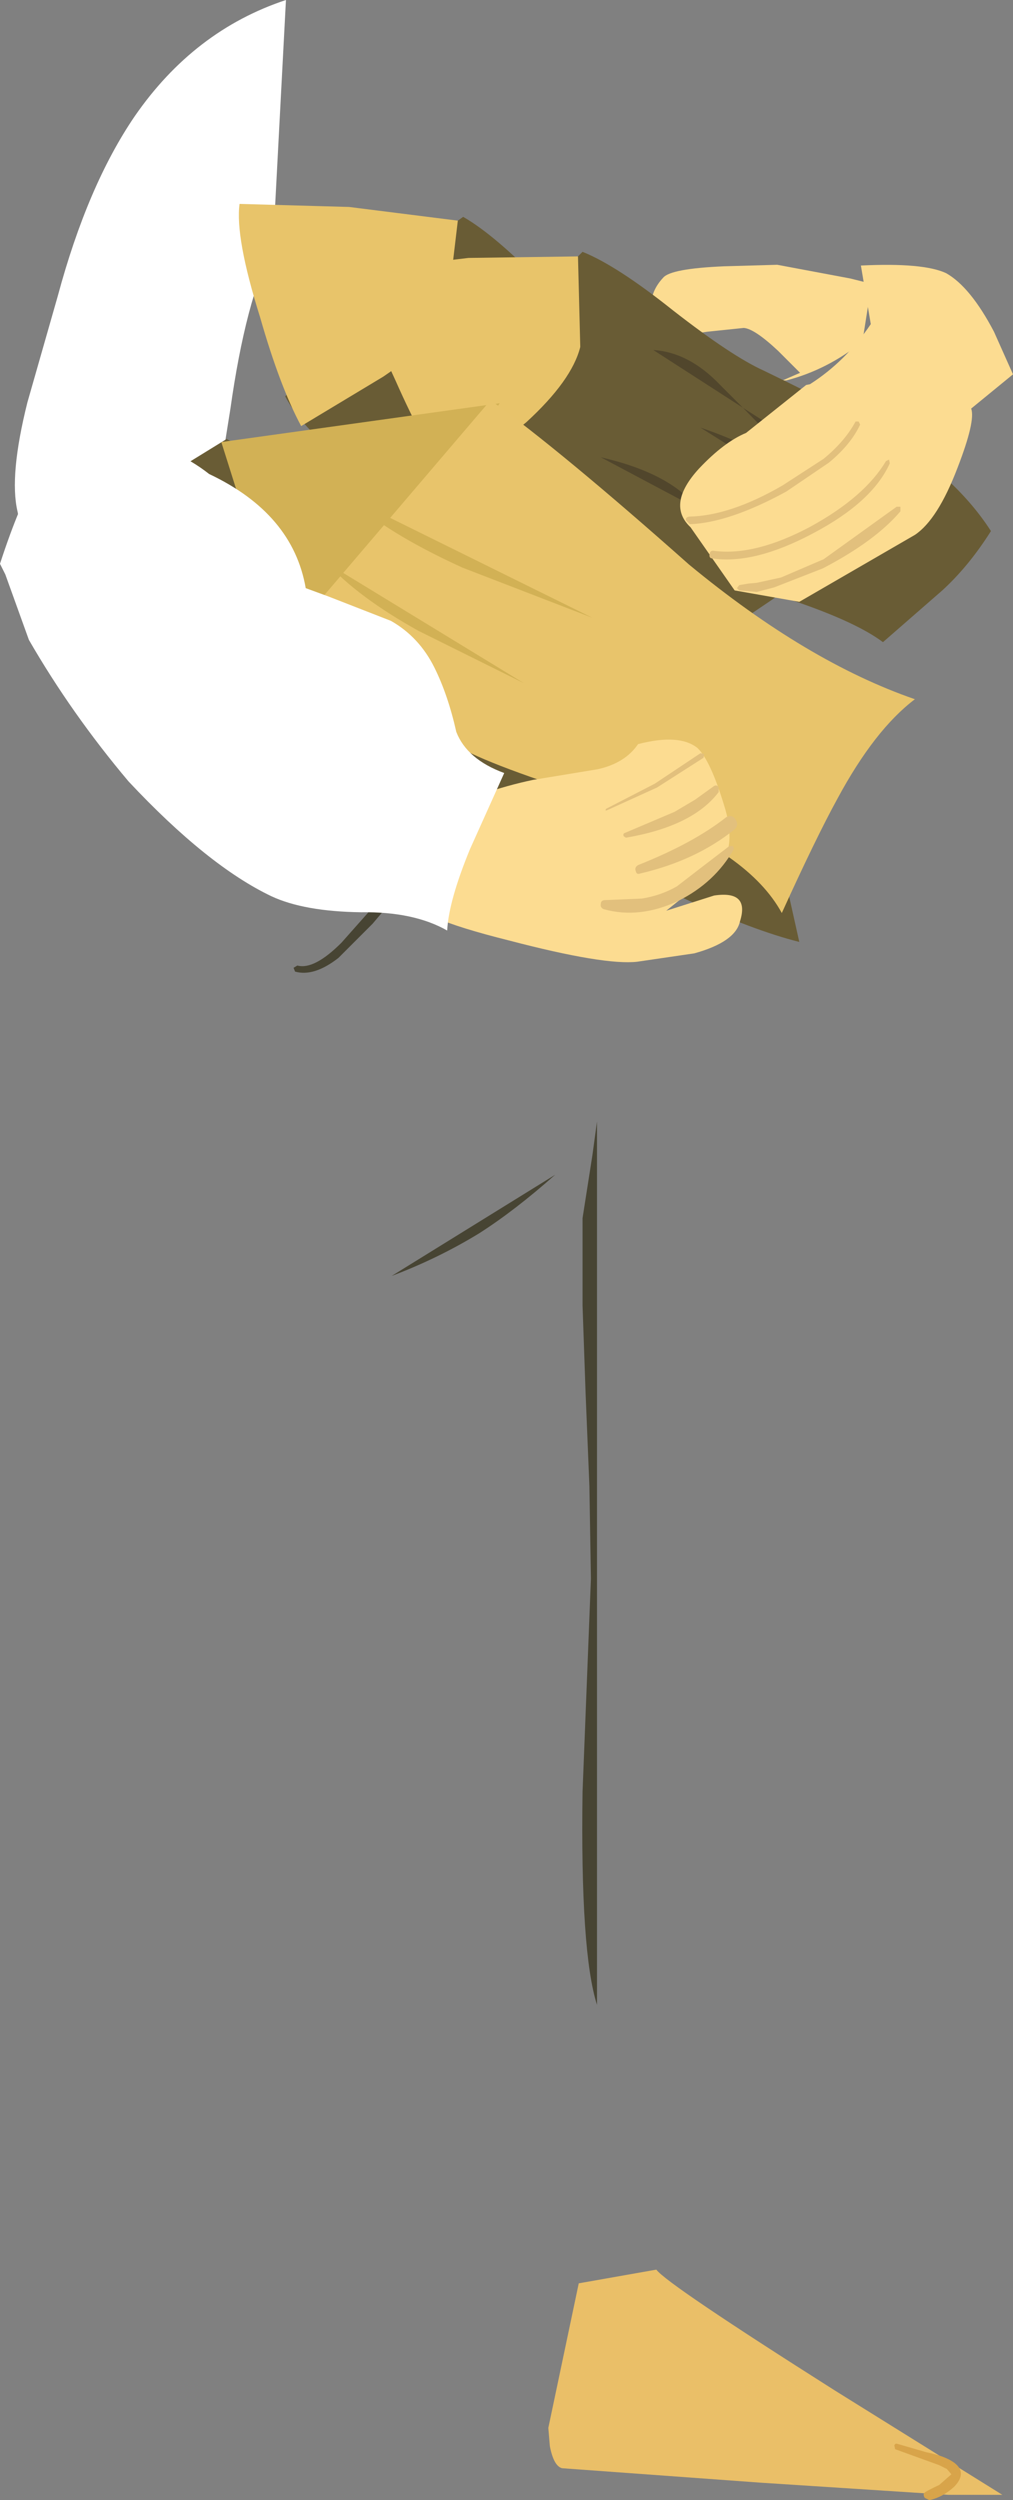 <?xml version="1.0" encoding="UTF-8" standalone="no"?>
<svg xmlns:xlink="http://www.w3.org/1999/xlink" height="164.3px" width="66.6px" xmlns="http://www.w3.org/2000/svg">
  <rect width="100%" height="100%" fill="#808080" stroke="none"/>
  <g transform="matrix(1.0, 0.0, 0.0, 1.0, -111.5, -113.6)">
    <path d="M148.0 190.8 Q145.35 193.15 143.0 194.65 140.3 196.3 137.25 197.45 L148.0 190.8" fill="#474433" fill-rule="evenodd" stroke="none"/>
    <path d="M150.35 217.35 L150.25 211.25 150.0 205.15 149.8 199.4 149.8 193.65 150.45 189.5 150.75 187.3 150.75 245.35 Q149.65 241.9 149.8 231.35 L150.35 217.35" fill="#474433" fill-rule="evenodd" stroke="none"/>
    <path d="M120.35 121.25 Q124.25 115.6 130.3 113.6 L129.45 129.75 Q127.65 133.35 126.65 140.45 L124.8 152.05 123.95 152.05 Q121.7 153.35 117.3 151.3 113.0 149.3 112.65 147.2 112.1 144.85 113.3 140.05 L115.3 133.05 Q117.25 125.8 120.35 121.25" fill="#ffffff" fill-rule="evenodd" stroke="none"/>
    <path d="M143.2 148.35 Q132.8 144.45 130.25 139.65 L135.7 133.3 Q138.8 130.1 141.95 127.85 144.05 129.05 147.3 132.4 150.7 135.95 152.6 137.2 158.3 141.0 160.15 142.5 164.15 145.9 165.9 149.7 164.15 151.7 162.2 153.05 L157.9 155.95 Q154.9 152.85 143.2 148.35" fill="#695c35" fill-rule="evenodd" stroke="none"/>
    <path d="M140.9 134.0 Q140.1 136.05 136.7 138.35 L131.3 141.6 Q129.9 139.0 128.6 134.45 126.95 129.2 127.25 127.0 L134.45 127.2 141.6 128.1 140.9 134.0" fill="#e8c46a" fill-rule="evenodd" stroke="none"/>
    <path d="M150.9 139.4 L145.6 134.85 Q147.9 135.35 149.7 137.65 L150.9 139.4 162.05 148.95 157.2 145.5 Q154.15 143.5 152.65 141.75 L150.9 139.4" fill="#51462c" fill-rule="evenodd" stroke="none"/>
    <path d="M147.95 140.3 Q151.3 141.95 154.1 144.45 156.3 146.25 159.25 149.75 L147.95 140.3" fill="#51462c" fill-rule="evenodd" stroke="none"/>
    <path d="M147.05 145.55 L141.25 141.3 Q145.6 142.95 147.05 145.55" fill="#51462c" fill-rule="evenodd" stroke="none"/>
    <path d="M168.8 132.25 L168.2 136.05 Q165.9 137.9 163.2 138.6 L162.95 138.6 164.1 138.1 162.65 136.65 Q161.1 135.2 160.4 135.15 L158.0 135.4 Q156.2 135.7 155.3 135.4 154.2 135.0 154.3 133.75 154.3 132.7 155.1 131.85 155.6 131.25 159.1 131.1 L162.6 131.0 167.4 131.9 168.8 132.25" fill="#fcdc91" fill-rule="evenodd" stroke="none"/>
    <path d="M153.95 150.4 Q143.1 147.9 139.85 143.6 142.5 139.1 144.4 136.5 147.0 132.9 149.8 130.15 152.05 131.05 155.75 134.0 159.6 137.0 161.7 137.95 167.9 140.95 169.95 142.25 174.4 145.0 176.65 148.5 175.2 150.8 173.45 152.4 L169.55 155.8 Q166.15 153.25 153.95 150.4" fill="#695c35" fill-rule="evenodd" stroke="none"/>
    <path d="M149.65 136.4 Q149.1 138.6 146.1 141.35 L141.15 145.35 Q139.45 143.0 137.5 138.6 135.2 133.65 135.15 131.4 L142.3 130.55 149.5 130.45 149.65 136.4" fill="#e8c46a" fill-rule="evenodd" stroke="none"/>
    <path d="M160.35 140.4 L154.45 136.6 Q156.8 136.75 158.85 138.9 L160.35 140.4 172.7 148.3 Q171.65 147.65 167.45 145.6 164.1 144.0 162.4 142.5 L160.35 140.4" fill="#51462c" fill-rule="evenodd" stroke="none"/>
    <path d="M157.55 141.7 Q161.1 142.9 164.25 144.95 166.6 146.45 170.05 149.55 L157.55 141.7" fill="#51462c" fill-rule="evenodd" stroke="none"/>
    <path d="M157.4 147.05 L151.0 143.65 Q155.6 144.7 157.4 147.05" fill="#51462c" fill-rule="evenodd" stroke="none"/>
    <path d="M174.45 144.35 Q173.15 147.75 171.65 148.75 L164.05 153.15 159.8 152.4 156.9 148.25 Q155.3 146.75 157.45 144.4 159.1 142.65 160.55 142.05 L164.5 138.9 164.75 138.85 Q167.1 137.35 168.75 134.9 L168.1 131.05 Q172.2 130.85 173.7 131.55 175.3 132.45 176.85 135.4 L178.1 138.2 175.35 140.45 Q175.65 141.25 174.45 144.35" fill="#fcdc91" fill-rule="evenodd" stroke="none"/>
    <path d="M167.75 141.3 L167.95 141.3 168.05 141.5 Q167.45 142.8 166.0 144.0 L163.2 145.9 Q159.45 147.95 156.85 148.05 L156.6 147.8 Q156.55 147.6 156.8 147.55 159.5 147.5 162.95 145.5 L165.65 143.75 Q167.05 142.6 167.75 141.3" fill="#e2c07d" fill-rule="evenodd" stroke="none"/>
    <path d="M169.75 143.9 L169.95 143.8 170.0 144.05 Q168.85 146.6 164.95 148.65 161.1 150.7 158.35 150.3 158.1 150.3 158.15 150.0 158.2 149.75 158.45 149.8 161.15 150.15 164.8 148.2 168.35 146.25 169.75 143.9" fill="#e2c07d" fill-rule="evenodd" stroke="none"/>
    <path d="M170.45 146.9 L170.7 146.9 170.7 147.2 Q169.05 149.15 165.6 150.95 L162.4 152.2 161.25 152.5 160.1 152.4 159.95 152.25 160.1 152.05 160.7 151.95 161.25 151.9 162.85 151.55 165.65 150.35 170.45 146.9" fill="#e2c07d" fill-rule="evenodd" stroke="none"/>
    <path d="M160.65 165.8 Q162.4 168.1 162.9 170.35 L164.05 175.5 Q158.05 174.0 146.25 167.3 134.85 160.85 128.3 159.65 125.45 157.5 124.95 152.25 124.35 145.3 123.8 144.05 L126.4 142.45 130.9 144.75 Q133.7 147.65 138.05 150.55 L146.3 155.7 Q156.35 160.8 160.65 165.8" fill="#695c35" fill-rule="evenodd" stroke="none"/>
    <path d="M144.35 140.1 L138.1 149.45 Q131.75 158.6 131.05 157.4 130.35 156.25 128.15 149.3 L126.05 142.65 144.35 140.1" fill="#d2b155" fill-rule="evenodd" stroke="none"/>
    <path d="M153.4 166.9 Q145.0 164.4 142.05 162.9 L130.1 155.9 143.75 139.9 Q148.35 143.2 156.8 150.7 164.55 157.1 171.65 159.55 169.0 161.55 166.55 166.1 165.15 168.65 162.9 173.6 160.75 169.65 153.4 166.9" fill="#e8c46b" fill-rule="evenodd" stroke="none"/>
    <path d="M134.35 146.25 L150.45 154.2 141.9 150.9 Q136.85 148.6 134.35 146.25" fill="#d2b155" fill-rule="evenodd" stroke="none"/>
    <path d="M133.0 150.6 L145.95 158.5 139.0 155.05 Q135.05 152.85 133.0 150.6" fill="#d2b155" fill-rule="evenodd" stroke="none"/>
    <path d="M150.8 164.15 L146.55 164.85 Q143.2 165.55 139.75 167.2 L139.0 172.75 Q138.35 173.75 144.95 175.4 151.25 177.05 153.4 176.8 L157.15 176.25 Q159.85 175.5 160.15 174.15 160.8 172.1 158.45 172.45 L155.3 173.45 158.8 170.65 Q159.95 169.15 159.1 166.5 158.2 163.55 157.35 162.75 156.15 161.8 153.45 162.5 152.6 163.75 150.8 164.15" fill="#fcdc91" fill-rule="evenodd" stroke="none"/>
    <path d="M151.35 166.75 Q151.25 166.9 151.4 166.85 L154.7 165.35 157.75 163.4 157.8 163.15 157.55 163.1 154.55 165.1 151.35 166.75" fill="#e2c07d" fill-rule="evenodd" stroke="none"/>
    <path d="M152.55 168.35 Q152.45 168.4 152.5 168.55 L152.65 168.65 Q157.05 167.9 158.75 165.65 L158.75 165.35 Q158.65 165.15 158.45 165.25 L157.2 166.15 155.85 166.95 152.55 168.35" fill="#e2c07d" fill-rule="evenodd" stroke="none"/>
    <path d="M153.45 170.45 Q153.2 170.6 153.3 170.85 153.35 171.1 153.6 171.0 157.25 170.15 159.8 168.1 160.1 167.8 159.85 167.45 159.65 167.1 159.25 167.3 157.1 169.0 153.45 170.45" fill="#e2c07d" fill-rule="evenodd" stroke="none"/>
    <path d="M151.3 172.75 Q151.0 172.75 151.0 173.0 150.95 173.25 151.2 173.35 153.55 174.0 156.1 172.8 158.5 171.6 159.75 169.4 L159.7 169.2 159.45 169.2 157.75 170.5 156.0 171.85 Q154.95 172.45 153.7 172.65 L151.3 172.75" fill="#e2c07d" fill-rule="evenodd" stroke="none"/>
    <path d="M140.65 167.35 Q140.15 169.0 138.75 171.05 L136.0 174.3 133.75 176.55 Q132.15 177.8 130.9 177.45 L130.8 177.2 131.05 177.05 Q132.15 177.35 133.95 175.55 L136.3 172.9 Q138.5 170.25 140.35 167.2 L140.55 167.1 140.65 167.35" fill="#474433" fill-rule="evenodd" stroke="none"/>
    <path d="M137.2 154.4 Q139.05 155.45 140.05 157.45 140.95 159.25 141.5 161.7 142.2 163.5 144.65 164.4 L142.4 169.4 Q141.0 172.8 140.9 174.75 138.7 173.5 135.25 173.55 131.5 173.5 129.35 172.5 125.15 170.5 119.95 164.95 116.2 160.5 113.4 155.65 L111.85 151.35 111.5 150.65 Q114.1 142.65 116.7 141.9 119.25 141.0 120.5 142.8 122.95 142.95 125.25 144.75 130.75 147.35 131.6 152.25 L133.1 152.8 137.2 154.4 M118.35 149.05 L118.65 149.0 118.5 148.75 118.35 149.05 M118.5 146.4 L118.5 146.45 118.55 146.5 118.5 146.4" fill="#ffffff" fill-rule="evenodd" stroke="none"/>
    <path d="M148.45 275.8 Q147.9 275.65 147.65 274.35 L147.55 273.15 149.55 263.65 154.65 262.75 Q155.35 263.7 166.4 270.7 L177.4 277.55 173.85 277.55 161.5 276.75 148.45 275.8" fill="#eabf68" fill-rule="evenodd" stroke="none"/>
    <path d="M170.35 274.55 L170.3 274.3 Q170.35 274.15 170.5 274.2 L172.4 274.75 Q173.65 275.0 174.25 275.45 175.1 276.1 174.25 277.0 173.5 277.7 172.6 277.9 L172.3 277.75 Q172.15 277.5 172.3 277.4 172.4 277.3 173.25 276.9 L174.05 276.2 173.75 275.85 173.25 275.6 170.35 274.55" fill="#d8a44a" fill-rule="evenodd" stroke="none"/>
  </g>
</svg>
